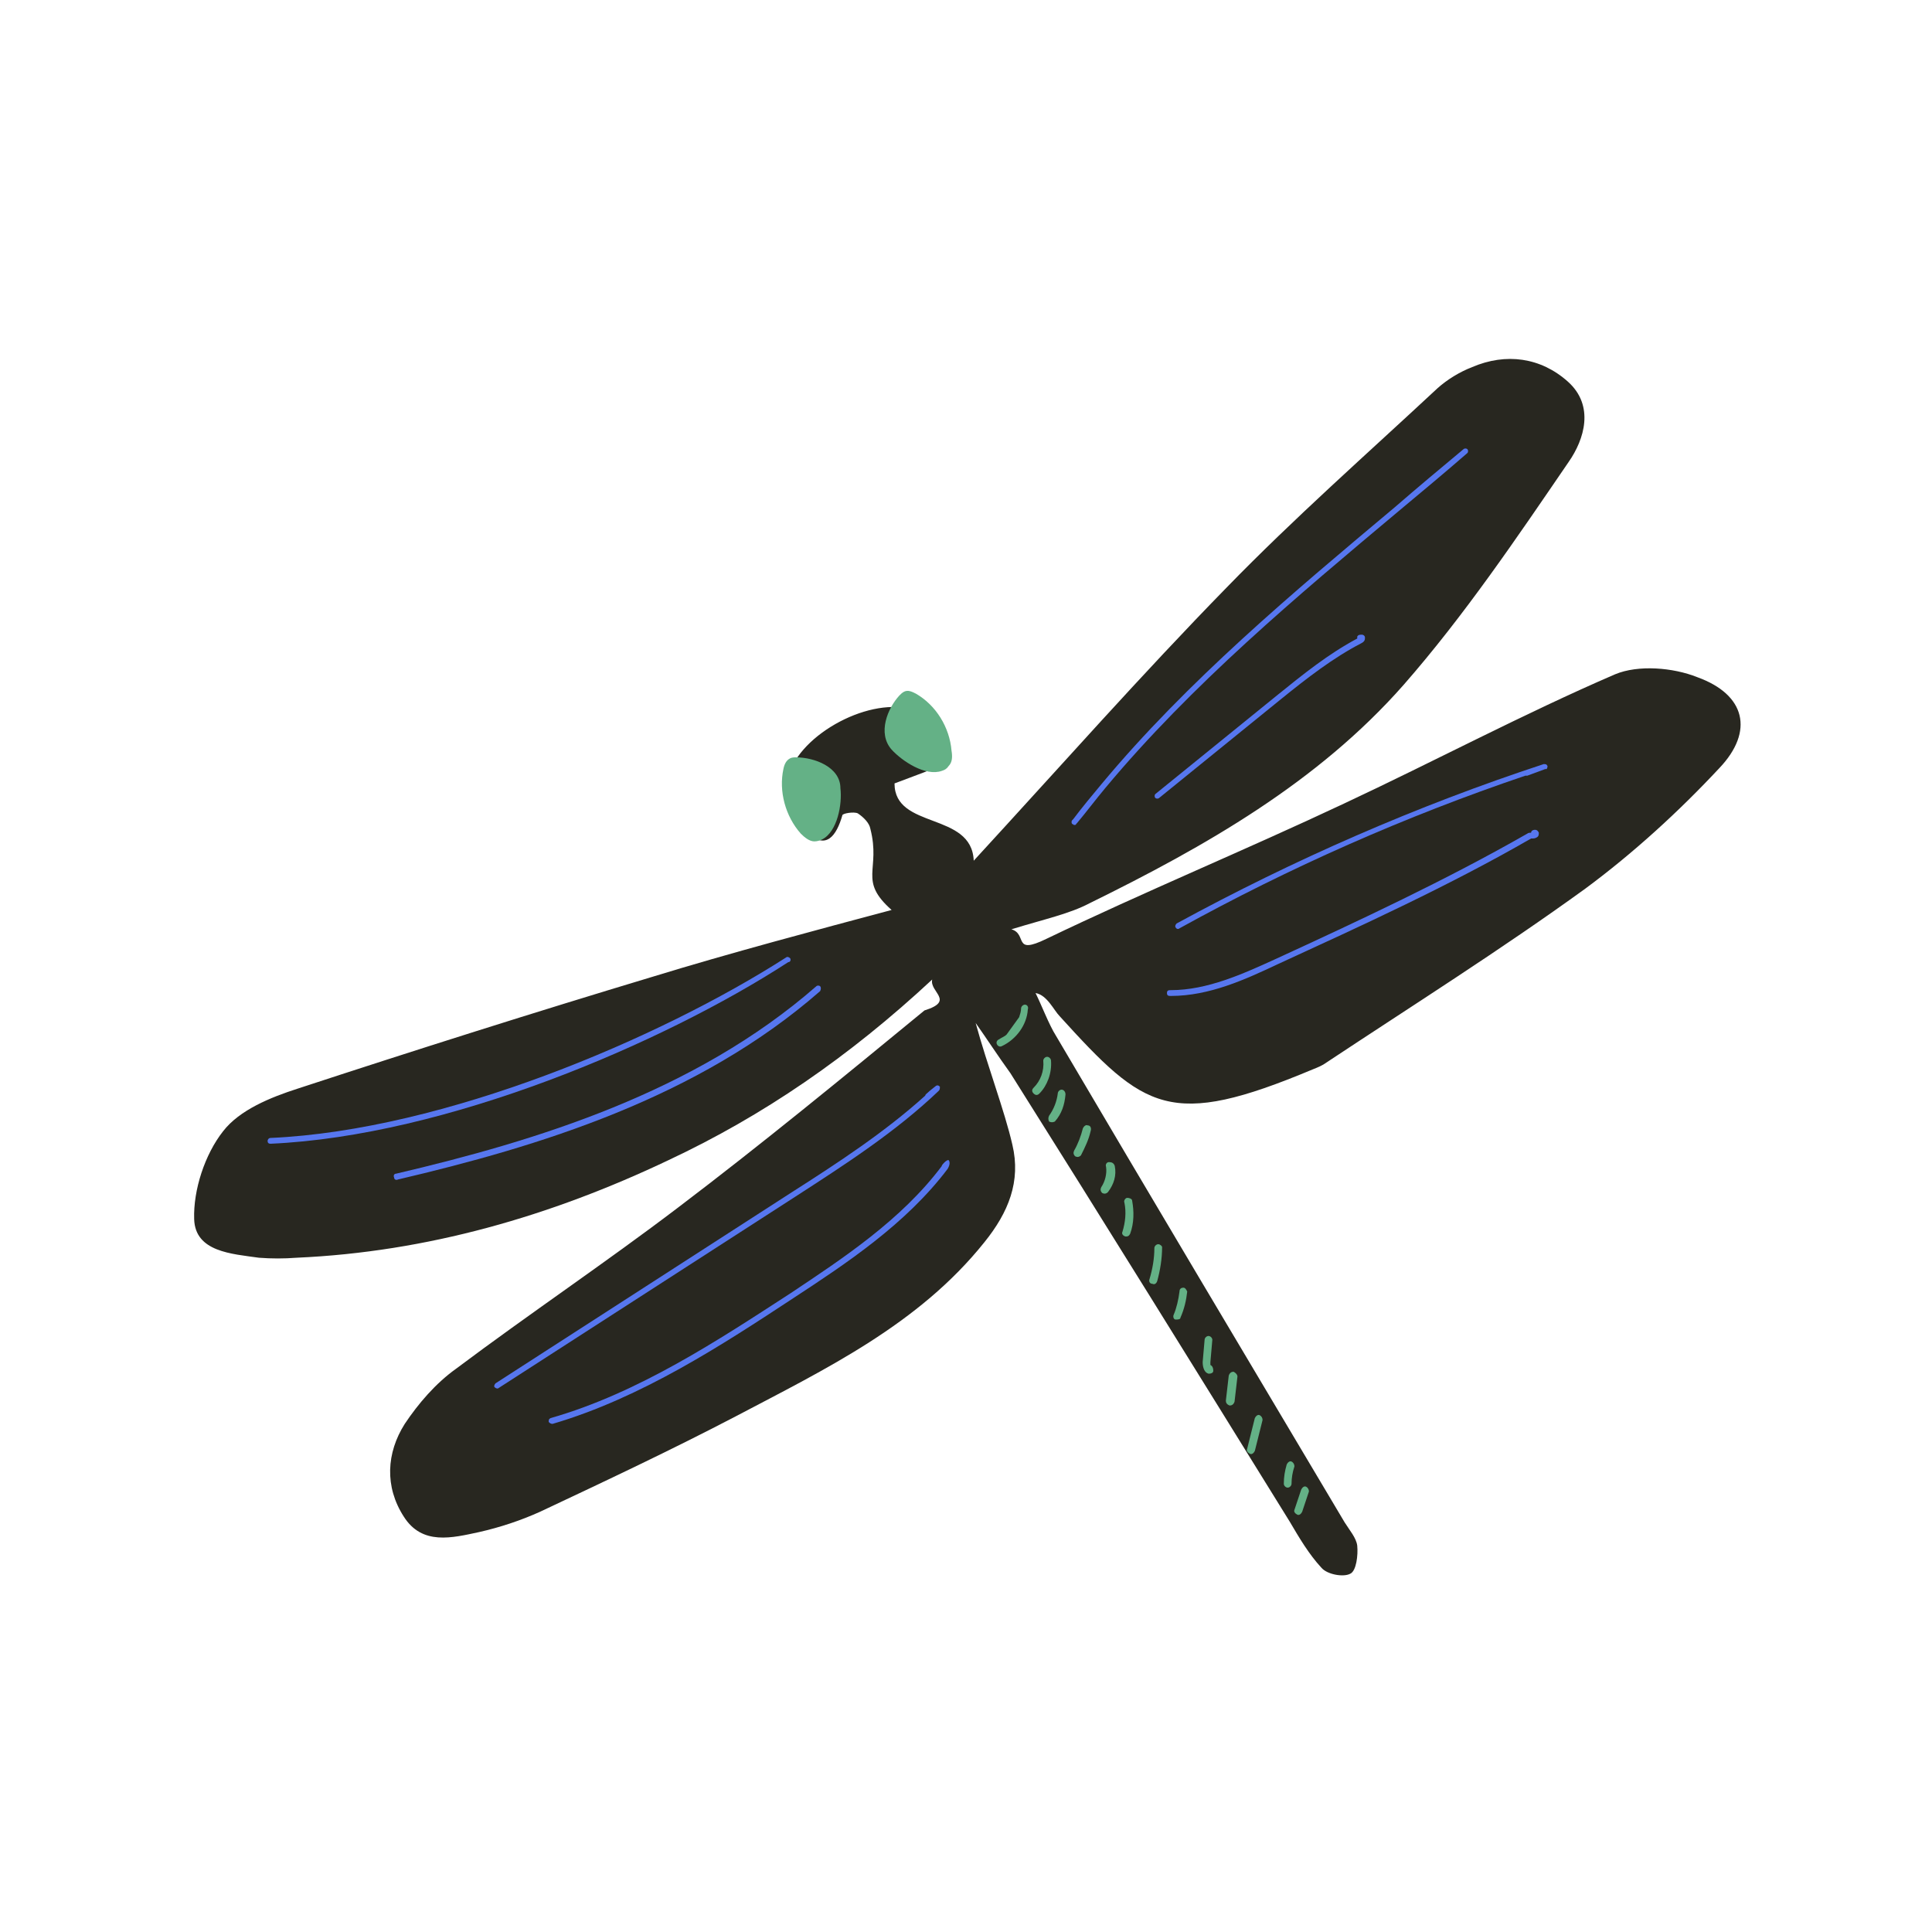 <?xml version="1.0" encoding="UTF-8"?>
<svg data-bbox="20.094 37.156 160.092 125.923" xmlns="http://www.w3.org/2000/svg" width="200" height="200" viewBox="0 0 200 200" data-type="color">
    <g>
        <path fill="#282720" d="M101 105.9c1.2 4.4 3 9.1 3.8 12.6.9 3.8-.4 7-2.9 10.1-6.8 8.5-16.4 13.1-25.7 18-6.7 3.5-13.5 6.7-20.3 9.9-2 .9-4.1 1.6-6.3 2.1-2.8.6-5.9 1.4-7.8-1.6-2-3.1-1.8-6.6.1-9.6 1.4-2.1 3.2-4.2 5.3-5.7 7.6-5.7 15.5-11 23-16.7 8.7-6.6 17.1-13.5 25.5-20.4 3.2-1 .5-1.9.8-3.2-8.6 8-17.5 14.1-27.3 18.7-12.2 5.8-25 9.5-38.5 10.1-1.3.1-2.6.1-3.9 0-2.8-.4-6.6-.6-6.7-4-.1-3 1.1-6.7 3-9.1 1.7-2.2 4.9-3.5 7.7-4.4 12.2-4 24.5-7.9 36.8-11.6 7.8-2.4 17.2-4.9 24.7-6.9-3.5-3.1-1.1-4.1-2.2-8.4-.1-.6-.7-1.2-1.3-1.6-.4-.2-1.6 0-1.6.2-.6 2.1-1.7 3.7-3.7 1.7-1.2-1.3-2.3-3.7-2-5.3.8-4.5 8.2-8.6 12.7-7.4.6.2 1.5.3 1.7.8 0 0 2.8.4 1.6 4.8-.1.4-3.1 1.4-4.9 2.1 0 4.8 8 2.9 8.2 8 9.1-9.9 17.4-19.3 26.2-28.3 7-7.2 14.5-13.8 21.8-20.6 1-.9 2.3-1.7 3.6-2.2 3.5-1.5 7.1-1 9.9 1.5 2.8 2.5 1.7 6 .1 8.3-5.4 7.9-10.8 15.9-17.1 23.1-8.9 10.1-20.5 16.7-32.5 22.6-2.1 1.1-4.5 1.6-8.1 2.7 1.7.5.1 2.7 3.6 1 10.2-4.9 20.6-9.2 30.8-14 9.4-4.4 18.6-9.3 28.1-13.4 2.4-1 6-.7 8.5.3 5 1.8 5.9 5.6 2.3 9.4-4.2 4.5-8.9 8.8-13.9 12.5-8.7 6.3-17.9 12.1-26.8 18-.4.3-.9.5-1.4.7-14.8 6.2-17.4 4.2-26.2-5.5-.6-.6-1.3-2.2-2.5-2.4.6 1.2 1.4 3.3 2.1 4.4 9.9 16.8 19.9 33.6 29.9 50.4.5.8 1.2 1.6 1.3 2.4.1 1-.1 2.6-.7 2.9-.7.4-2.4.1-3-.6-1.3-1.4-2.3-3.1-3.3-4.8-9.6-15.5-19.2-31-28.9-46.4-1.3-1.8-2.4-3.5-3.6-5.2z" data-color="1"/>
        <path fill="#64b186" d="M82.4 78.4c-.2 0-.4 0-.6.1-.4.2-.6.6-.7 1.1-.5 2.3.2 4.9 1.8 6.7.4.4.9.8 1.4.8.3 0 .6-.1.8-.2 1.6-.8 2.1-3.7 1.9-5.3 0-2.2-2.7-3.2-4.6-3.2z" data-color="2"/>
        <path fill="#64b186" d="M94.8 71.8c-.4-.2-.8-.4-1.2-.2-.2.1-.3.2-.5.4-1.2 1.3-2.3 3.9-.8 5.6 1.1 1.2 3.5 2.8 5.2 2.2.3-.1.5-.2.7-.5.4-.4.4-1 .3-1.6-.2-2.4-1.6-4.7-3.7-5.9z" data-color="2"/>
        <path fill="#64b186" d="M106.1 104c-.2 0-.4.2-.4.4 0 .3-.1.6-.2.9l-1.3 1.8c-.2.2-.5.3-.8.5-.2.1-.3.3-.2.5.1.2.3.3.5.2 1.5-.7 2.6-2.2 2.7-3.8.1-.3-.1-.5-.3-.5z" data-color="2"/>
        <path fill="#64b186" d="M109.9 112.8c-.2 0-.4.2-.4.4-.1.8-.4 1.6-.9 2.3-.1.2-.1.4 0 .6.2.1.4.1.6 0 .7-.8 1-1.7 1.1-2.8 0-.3-.2-.5-.4-.5z" data-color="2"/>
        <path fill="#64b186" d="M112.6 116.5c-.2-.1-.4.1-.5.3-.2.8-.5 1.6-.9 2.3-.1.2-.1.4.1.6.2.1.4.1.6-.1.4-.8.8-1.6 1-2.5.1-.3 0-.6-.3-.6z" data-color="2"/>
        <path fill="#64b186" d="M108.8 109.8c0-.2-.2-.4-.4-.4s-.4.2-.4.4c.1 1.1-.3 2.1-1 2.8-.2.2-.2.4 0 .6.2.2.4.2.6 0 .8-.8 1.3-2.1 1.2-3.4z" data-color="2"/>
        <path fill="#64b186" d="M114.8 120.3c-.2 0-.4.2-.3.5.1.7-.1 1.5-.5 2.1-.1.2-.1.4.1.6.2.1.4.1.6-.1.6-.8.9-1.7.7-2.7-.1-.3-.3-.4-.6-.4z" data-color="2"/>
        <path fill="#64b186" d="M116.7 124c-.2 0-.4.3-.3.5.2 1 .1 2-.2 3-.1.2 0 .4.3.5h.1c.2 0 .3-.1.4-.3.4-1.1.4-2.3.2-3.4 0-.2-.3-.3-.5-.3z" data-color="2"/>
        <path fill="#64b186" d="M119.9 128.8c-.2 0-.4.2-.4.4 0 1.1-.2 2.2-.5 3.2-.1.2 0 .5.3.5.2.1.4 0 .5-.3.3-1.1.5-2.3.5-3.5 0-.1-.2-.3-.4-.3z" data-color="2"/>
        <path fill="#64b186" d="M122.5 133.3c-.2 0-.4.1-.4.4-.1.8-.3 1.7-.6 2.4-.1.2 0 .5.2.5s.5 0 .5-.2c.4-.9.6-1.8.7-2.7-.1-.2-.2-.4-.4-.4z" data-color="2"/>
        <path fill="#64b186" d="M125.3 141.3v-.3l.2-2.3c0-.2-.2-.4-.4-.4s-.4.2-.4.4l-.2 2.3c0 .6.2 1.1.6 1.2h.1c.2 0 .4-.1.4-.3 0-.3-.1-.5-.3-.6z" data-color="2"/>
        <path fill="#64b186" d="M127.7 142c-.2 0-.4.1-.5.4l-.3 2.6c0 .2.1.4.4.5.2 0 .4-.1.5-.4l.3-2.6c0-.2-.2-.4-.4-.5z" data-color="2"/>
        <path fill="#64b186" d="M130.4 146.5c-.2-.1-.4.1-.5.3l-.8 3.2c-.1.2.1.4.3.5.2.1.4-.1.5-.3l.8-3.2c0-.2-.1-.4-.3-.5z" data-color="2"/>
        <path fill="#64b186" d="M133.7 151.3c-.2-.1-.4.1-.5.3-.2.7-.3 1.3-.3 2 0 .2.2.4.4.4s.4-.2.4-.4c0-.6.1-1.2.3-1.8 0-.2-.1-.4-.3-.5z" data-color="2"/>
        <path fill="#64b186" d="M135.2 153.9c-.2-.1-.4.1-.5.3l-.7 2.1c-.1.2.1.4.3.5.2.1.4-.1.5-.3l.7-2.1c0-.2-.1-.4-.3-.5z" data-color="2"/>
        <path fill="#5777ef" d="M81.8 99.2c-.1-.1-.3-.2-.4-.1C68.3 107.5 46 117 28 117.8c-.2 0-.3.2-.3.3 0 .2.1.3.3.3 18.1-.8 40.5-10.3 53.6-18.8.2 0 .3-.2.2-.4z" data-color="3"/>
        <path fill="#5777ef" d="M84.9 102.1c-.1-.1-.3-.1-.4 0-12.6 11-29 16-43.5 19.4-.2 0-.3.2-.2.4 0 .2.2.3.4.2 14.5-3.4 31-8.4 43.7-19.5.1-.2.1-.4 0-.5z" data-color="3"/>
        <path fill="#5777ef" d="M144.8 52.9c2.4-2 4.8-4 7.1-6 .1-.1.1-.3 0-.4-.1-.1-.3-.1-.4 0-2.4 2-4.8 4-7.1 6-10.5 8.8-21.5 18-30.4 28.7-1 1.2-2 2.4-2.9 3.6l-.1.1c-.1.1-.1.3 0 .4.1 0 .1.1.2.1s.2 0 .2-.1l.1-.1c1-1.2 1.9-2.4 2.9-3.6 9-10.8 19.9-19.9 30.4-28.7z" data-color="3"/>
        <path fill="#5777ef" d="M140.9 66.6c.4-.2.4-.4.4-.6 0-.2-.2-.3-.3-.3-.2 0-.4 0-.5.2v.2c-3 1.6-5.6 3.7-8.2 5.8l-12.7 10.3c-.1.1-.1.3 0 .4.1.1.3.1.4 0l12.7-10.3c2.6-2.1 5.3-4.2 8.2-5.7z" data-color="3"/>
        <path fill="#5777ef" d="M160.2 79.3c-.1-.2-.2-.2-.4-.2-13.1 4.3-25.9 9.9-38 16.5-.1.1-.2.3-.1.4.1.2.3.2.4.1 11.4-6.3 23.4-11.6 35.8-15.8h.2l1.9-.7c.1.1.2-.1.2-.3z" data-color="3"/>
        <path fill="#5777ef" d="M158.9 85.9c-.2 0-.4.1-.4.3-.1 0-.3 0-.4.1-8.4 4.8-17.4 9-26.1 13-3.3 1.5-7 3.2-10.8 3.2h-.1c-.2 0-.3.1-.3.3 0 .2.1.3.3.3h.1c4 0 7.7-1.7 11.1-3.3 8.7-4 17.7-8.1 26.2-13h.2c.2 0 .4-.1.5-.2.1-.1.1-.3.1-.4-.1-.2-.2-.3-.4-.3z" data-color="3"/>
        <path fill="#5777ef" d="M97.5 120.7c-4.2 5.6-10.3 9.6-15.7 13.2-7.4 4.8-15.7 10.3-24.8 12.9-.2.1-.2.2-.2.4.1.1.2.2.4.2 9.2-2.7 17.6-8.2 24.9-13 5.5-3.6 11.7-7.7 16-13.4.3-.5.2-.8.1-.9-.2-.1-.8.6-.7.6z" data-color="3"/>
        <path fill="#5777ef" d="M97.2 112.9c.1-.1.1-.3.1-.4-.1-.1-.2-.2-.4-.1 0 0-1.3 1-1.1 1-4.2 3.8-9.1 7-13.8 10l-30.7 19.8c-.1.1-.2.3-.1.4.1.1.3.2.4.1l30.7-19.8c5.1-3.3 10.4-6.7 14.9-11z" data-color="3"/>
    </g>
</svg>
